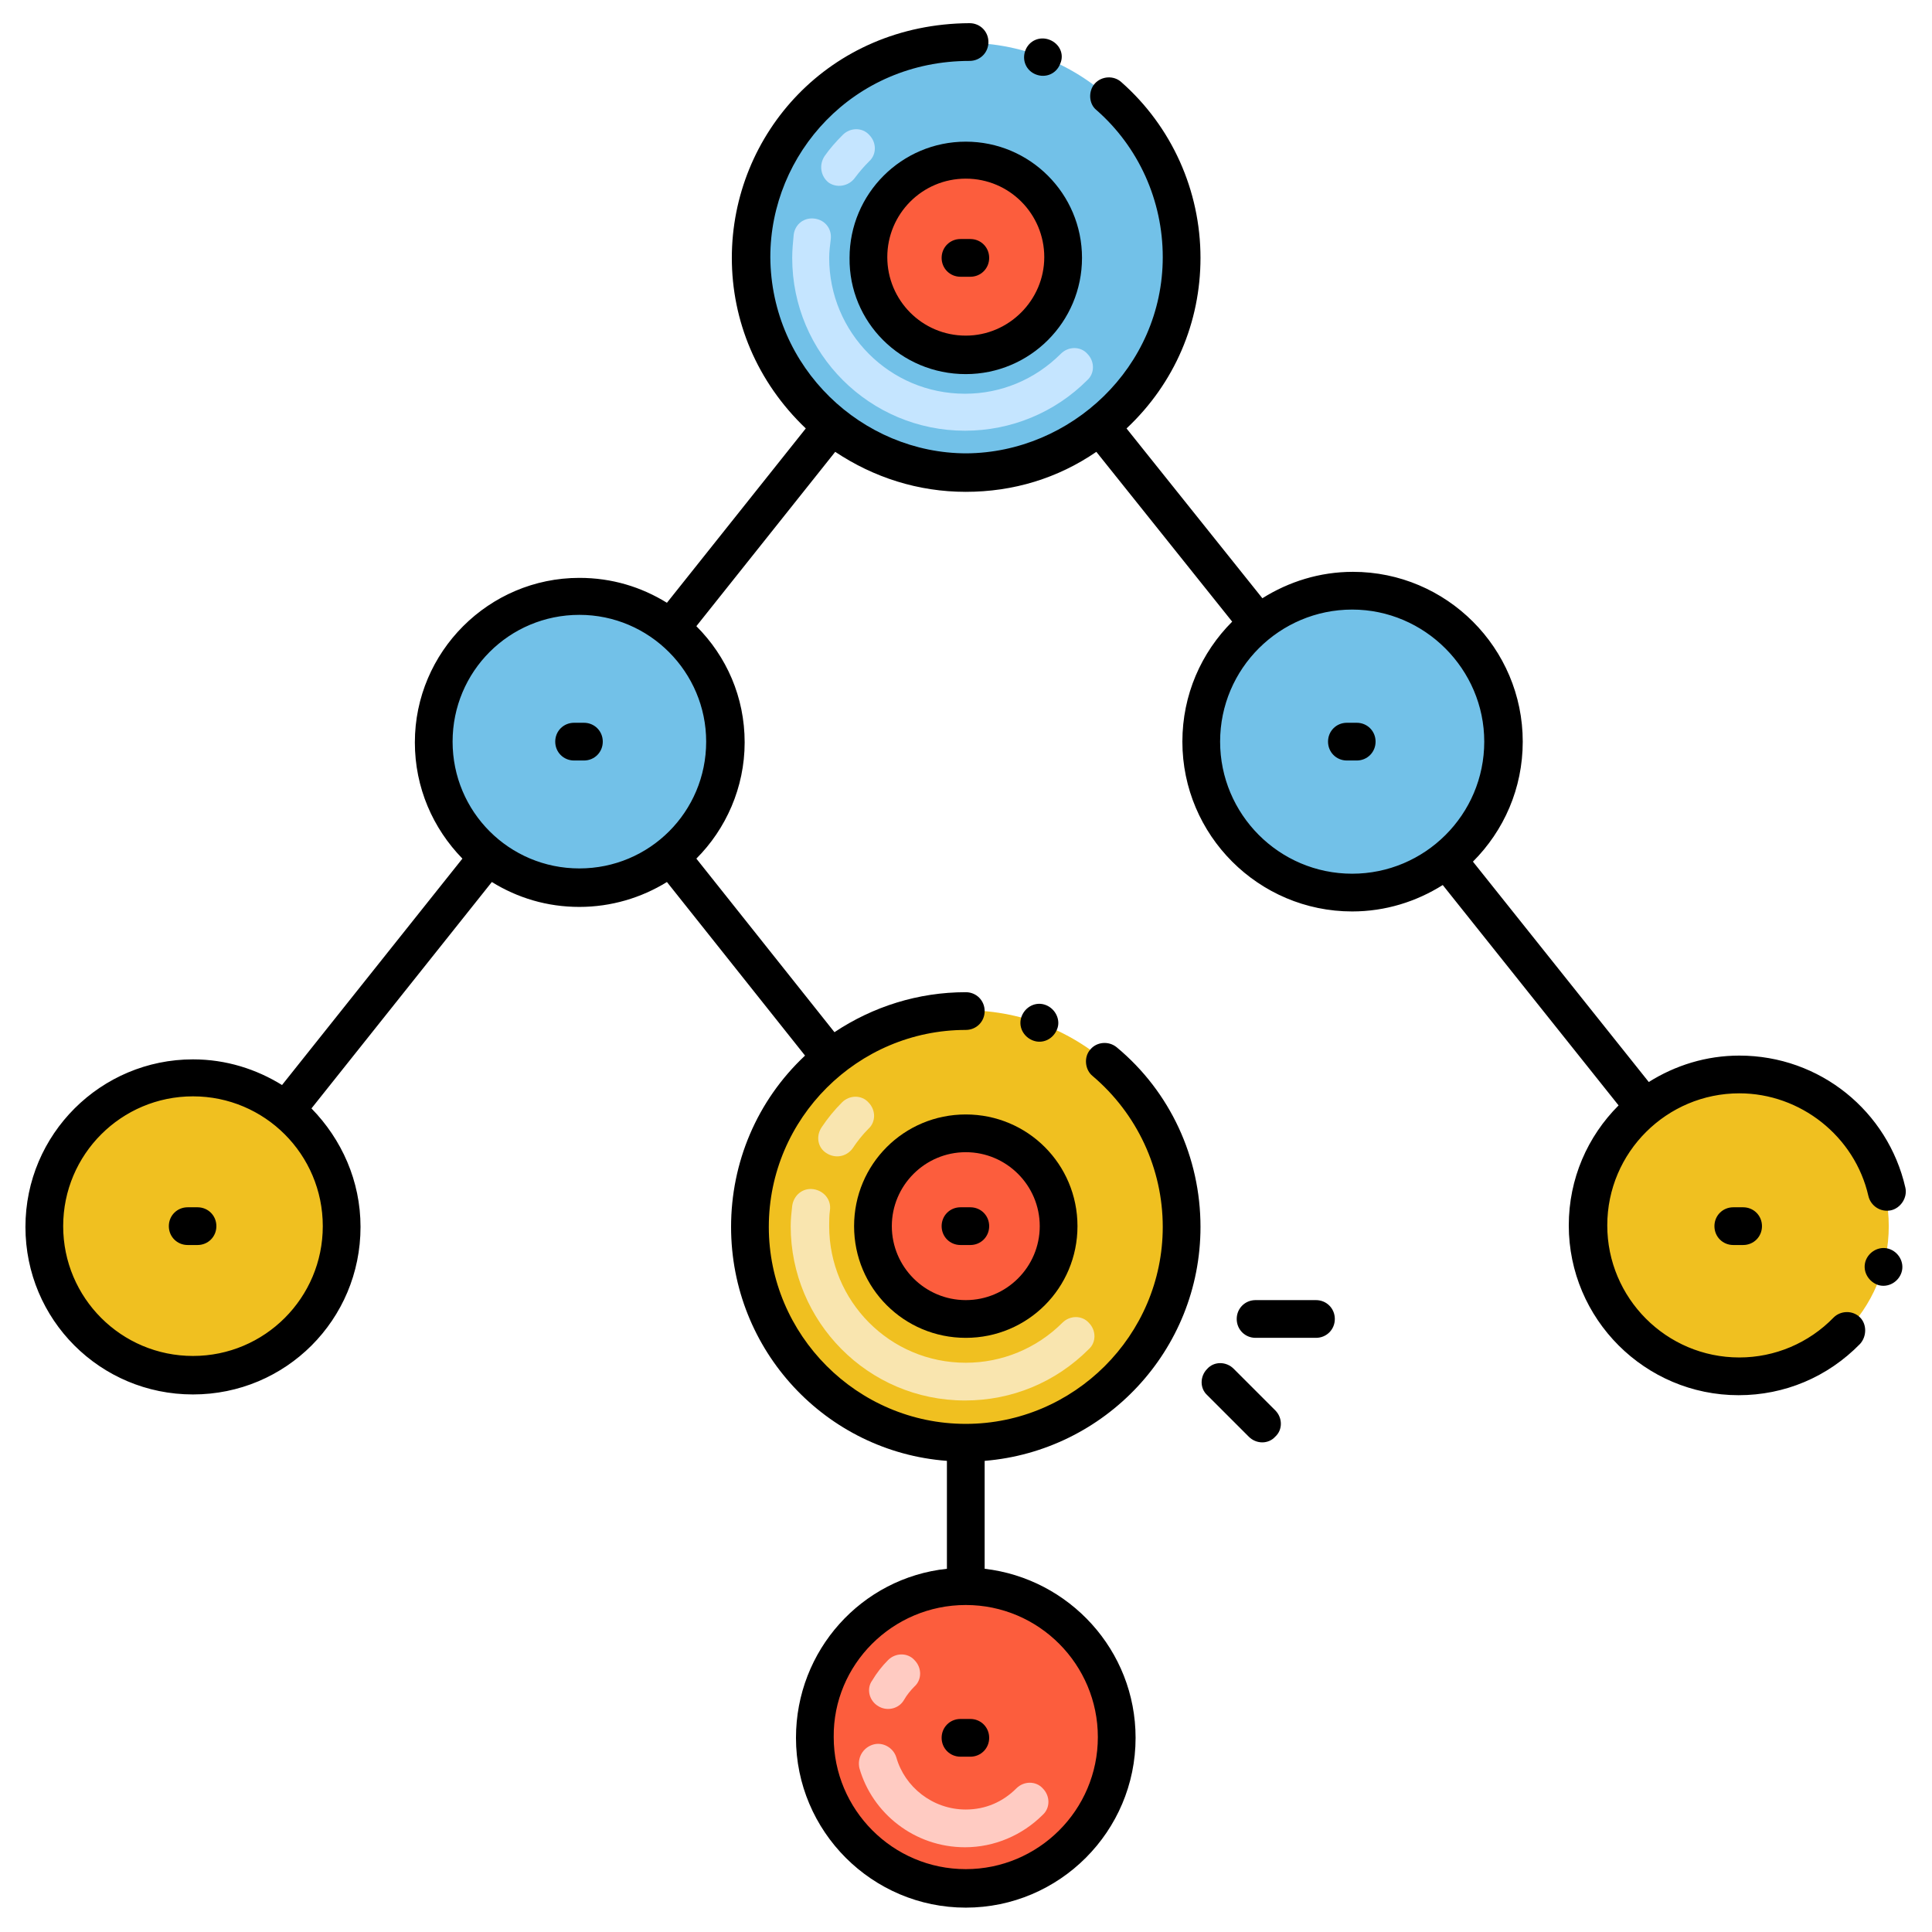 <svg xmlns="http://www.w3.org/2000/svg" version="1.1" xmlns:xlink="http://www.w3.org/1999/xlink" xmlns:svgjs="http://svgjs.com/svgjs" width="48" height="48" x="0" y="0" viewBox="0 0 256 256" style="enable-background:new 0 0 512 512" xml:space="preserve" class=""><g transform="matrix(6.123233995736766e-17,1,-1,6.123233995736766e-17,255.871,-0.029)"><circle cx="34.2" cy="127.9" r="28.5" fill="#72c1e8" data-original="#72c1e8" class=""></circle><circle cx="34.2" cy="127.9" r="12.9" fill="#fc5d3d" data-original="#fc5d3d"></circle><circle cx="230.3" cy="127.9" r="20" fill="#fc5d3d" data-original="#fc5d3d"></circle><circle cx="162.5" cy="25.6" r="20" fill="#f0c020" data-original="#f0c020" class=""></circle><circle cx="162.5" cy="127.9" r="28.6" fill="#f0c020" data-original="#f0c020" class=""></circle><circle cx="162.5" cy="127.9" r="12.3" fill="#fc5d3d" data-original="#fc5d3d"></circle><circle cx="162.5" cy="230.3" r="19.7" fill="#f0c020" data-original="#f0c020" class=""></circle><circle cx="98.3" cy="76.8" r="20" fill="#72c1e8" data-original="#72c1e8" class=""></circle><circle cx="98.3" cy="179.1" r="19.3" fill="#72c1e8" data-original="#72c1e8" class=""></circle><path fill="#c5e5ff" d="M34.2 150.9c-1 0-2.1-.1-3.1-.2-1.4-.2-2.3-1.4-2.1-2.8s1.4-2.3 2.8-2.1c.8.1 1.6.2 2.4.2 9.9 0 18-8 18-18 0-4.8-1.9-9.3-5.3-12.7-1-1-1-2.6 0-3.5 1-1 2.6-1 3.5 0 4.3 4.3 6.7 10.1 6.7 16.2 0 12.6-10.2 22.9-22.9 22.9zm-13.5-4.3c-1-.7-1.9-1.5-2.8-2.4-1-1-1-2.6 0-3.5 1-1 2.6-1 3.5 0 .7.7 1.4 1.3 2.2 1.9 1.1.8 1.4 2.4.6 3.5-.8 1-2.3 1.3-3.5.5z" data-original="#c5e5ff"></path><path fill="#ffcbc2" d="M231.2 140.2c-.4-1.3.4-2.7 1.7-3.1 3.9-1.1 6.9-4.8 6.9-9.2 0-2.6-1-4.9-2.8-6.7-1-1-1-2.6 0-3.5 1-1 2.6-1 3.5 0 2.7 2.7 4.3 6.4 4.3 10.3 0 6.7-4.5 12.3-10.5 14-1.4.3-2.7-.5-3.1-1.8zm-8.5.1c-1-.6-1.9-1.3-2.7-2.1-1-1-1-2.6 0-3.5 1-1 2.6-1 3.5 0 .5.5 1.1 1 1.8 1.4 1.2.7 1.5 2.3.8 3.4-.7 1.2-2.3 1.6-3.4.8z" data-original="#ffcbc2"></path><path fill="#f9e5af" d="M162.5 151.1c-.9 0-1.8-.1-2.7-.2-1.4-.2-2.4-1.4-2.2-2.8s1.4-2.4 2.8-2.2c.7.1 1.4.1 2.1.1 9.9 0 18.1-8 18.1-18.1 0-4.8-1.9-9.4-5.3-12.8-1-1-1-2.6 0-3.5 1-1 2.6-1 3.5 0 4.4 4.4 6.8 10.2 6.8 16.4 0 12.9-10.5 23.1-23.1 23.1zm-13.1-4.1c-1.2-.8-2.3-1.7-3.3-2.7s-1-2.6 0-3.5c1-1 2.6-1 3.5 0 .8.8 1.7 1.5 2.6 2.1 1.1.8 1.4 2.3.6 3.5-.7 1.1-2.2 1.4-3.4.6z" data-original="#f9e5af"></path><path d="M34.2 158.9c8.3 0 16.4-3.3 22.6-9.8l23.1 18.4c-2.1 3.4-3.3 7.3-3.3 11.6 0 12 9.8 21.8 21.8 21.8 6 0 11.4-2.4 15.4-6.3l30 23.9c-2.1 3.4-3.4 7.4-3.4 11.8 0 12.2 9.9 22.2 22.2 22.2s22.2-9.9 22.2-22.2-9.9-22.2-22.2-22.2c-6.1 0-11.6 2.5-15.7 6.5l-30-23.9c2.1-3.4 3.3-7.3 3.3-11.6 0-4.2-1.2-8.2-3.3-11.6l23-18.3c6 6.4 14.2 9.8 22.7 9.8 16.4 0 29.8-12.6 31-28.6h14.3c1.2 11.3 10.8 20 22.4 20 12.4 0 22.5-10.1 22.5-22.5s-10.1-22.5-22.5-22.5c-11.6 0-21.1 8.8-22.4 20h-14.3c-1.3-15.9-14.6-28.6-31-28.6-9.2 0-17.9 4-23.8 11.1-.9 1.1-.7 2.7.3 3.5 1 .9 2.7.7 3.5-.3 5-5.9 12.3-9.3 20-9.3 14.4 0 26.1 11.8 26.1 26.1 0 14.4-11.8 26.1-26.1 26.1-14.4 0-26.1-11.8-26.1-26.1 0-1.4-1.1-2.5-2.5-2.5s-2.5 1.1-2.5 2.5c0 6.3 1.9 12.3 5.3 17.4l-23 18.3c-3.9-3.9-9.4-6.4-15.4-6.4S87 159.6 83 163.6l-23.1-18.4c3.4-5.1 5.3-11 5.3-17.3s-1.8-12.2-5.3-17.3l22.5-18c4.1 4.1 9.7 6.6 15.9 6.6 12.4 0 22.5-10.1 22.5-22.5 0-4.4-1.3-8.5-3.5-12l29.2-23.3c4.1 4.1 9.7 6.6 15.9 6.6 12.4 0 22.5-10.1 22.5-22.5 0-6.1-2.4-11.8-6.8-16.1-1-.9-2.6-.9-3.5 0-1 1-.9 2.6 0 3.5 3.4 3.3 5.3 7.8 5.3 12.5 0 9.7-7.9 17.5-17.5 17.5-9.7 0-17.5-7.9-17.5-17.5 0-8.1 5.7-15.3 13.6-17.1 1.3-.3 2.2-1.6 1.9-3-.3-1.3-1.7-2.2-3-1.9-10.1 2.3-17.5 11.3-17.5 22 0 4.4 1.3 8.5 3.5 12l-29.2 23.3c-4.1-4.1-9.7-6.6-15.9-6.6-12.4 0-22.5 10.1-22.5 22.5 0 4.4 1.3 8.5 3.5 12l-22.5 18c-6-6.4-14.1-9.8-22.6-9.8-8.9 0-17.4 3.8-23.3 10.5-.9 1-.8 2.6.2 3.5s2.7.8 3.5-.2c4.9-5.6 12-8.8 19.5-8.8 14.6 0 25.9 12.2 26 26 0 13.8-11.3 25.9-26 26-13.7 0-26-11-26-26.4 0-1.4-1.1-2.5-2.5-2.5s-2.5 1.1-2.5 2.5c.1 18.6 14.7 31.5 31.1 31.5zm128.3 54.2c9.5 0 17.2 7.7 17.2 17.2s-7.7 17.2-17.2 17.2-17.2-7.7-17.2-17.2 7.7-17.2 17.2-17.2zm50.2-85.2c0-9.7 7.9-17.5 17.5-17.5 9.7 0 17.5 7.9 17.5 17.5 0 9.7-7.9 17.5-17.5 17.5-9.6.1-17.5-7.8-17.5-17.5zM98.3 162.3c9.3 0 16.8 7.5 16.8 16.8s-7.5 16.8-16.8 16.8-16.8-7.5-16.8-16.8 7.6-16.8 16.8-16.8zm0-103.1c9.7 0 17.5 7.9 17.5 17.5 0 9.7-7.9 17.5-17.5 17.5-9.7 0-17.5-7.9-17.5-17.5s7.9-17.5 17.5-17.5z" fill="#000000" data-original="#000000" class=""></path><path d="M5.3 116.8c-.5 1.3.1 2.7 1.4 3.2s2.7-.1 3.2-1.4-.1-2.7-1.4-3.2c-1.3-.6-2.7.1-3.2 1.4zM49.6 127.9c0-8.5-6.9-15.4-15.4-15.4s-15.4 6.9-15.4 15.4 6.9 15.4 15.4 15.4c8.5.1 15.4-6.8 15.4-15.4zm-25.9 0c0-5.8 4.7-10.4 10.4-10.4s10.4 4.7 10.4 10.4c0 5.8-4.7 10.4-10.4 10.4s-10.4-4.6-10.4-10.4zM165.5 5.6c-.4 1.3.4 2.7 1.7 3.1 1.4.4 2.7-.5 3.1-1.7.4-1.3-.4-2.7-1.7-3.1s-2.7.4-3.1 1.7zM177.3 127.9c0-8.2-6.6-14.8-14.8-14.8s-14.8 6.6-14.8 14.8 6.6 14.8 14.8 14.8 14.8-6.6 14.8-14.8zm-24.6 0c0-5.4 4.4-9.8 9.8-9.8s9.8 4.4 9.8 9.8-4.4 9.8-9.8 9.8-9.8-4.4-9.8-9.8zM133.2 117.3c-.5 1.3.2 2.7 1.5 3.2s2.7-.2 3.2-1.5-.2-2.7-1.5-3.2c-1.2-.5-2.7.2-3.2 1.5z" fill="#000000" data-original="#000000" class=""></path><path d="M165 128.6v-1.3c0-1.4-1.1-2.5-2.5-2.5s-2.5 1.1-2.5 2.5v1.3c0 1.4 1.1 2.5 2.5 2.5s2.5-1.1 2.5-2.5zM36.7 128.6v-1.3c0-1.4-1.1-2.5-2.5-2.5s-2.5 1.1-2.5 2.5v1.3c0 1.4 1.1 2.5 2.5 2.5s2.5-1.1 2.5-2.5zM98.3 79.9c1.4 0 2.5-1.1 2.5-2.5v-1.3c0-1.4-1.1-2.5-2.5-2.5s-2.5 1.1-2.5 2.5v1.3c0 1.4 1.1 2.5 2.5 2.5zM160 24.9v1.3c0 1.4 1.1 2.5 2.5 2.5s2.5-1.1 2.5-2.5v-1.3c0-1.4-1.1-2.5-2.5-2.5s-2.5 1.1-2.5 2.5zM98.3 182.3c1.4 0 2.5-1.1 2.5-2.5v-1.3c0-1.4-1.1-2.5-2.5-2.5s-2.5 1.1-2.5 2.5v1.3c0 1.4 1.1 2.5 2.5 2.5zM162.5 233.5c1.4 0 2.5-1.1 2.5-2.5v-1.3c0-1.4-1.1-2.5-2.5-2.5s-2.5 1.1-2.5 2.5v1.3c0 1.4 1.1 2.5 2.5 2.5zM230.3 131.1c1.4 0 2.5-1.1 2.5-2.5v-1.3c0-1.4-1.1-2.5-2.5-2.5s-2.5 1.1-2.5 2.5v1.3c0 1.4 1.1 2.5 2.5 2.5zM172.3 81.5v8c0 1.4 1.1 2.5 2.5 2.5s2.5-1.1 2.5-2.5v-8c0-1.4-1.1-2.5-2.5-2.5s-2.5 1.1-2.5 2.5zM186.9 86.9l-5.5 5.5c-1 1-1 2.6 0 3.5 1 1 2.6 1 3.5 0l5.5-5.5c1-1 1-2.6 0-3.5-.9-1-2.5-1-3.5 0z" fill="#000000" data-original="#000000" class=""></path></g></svg>
